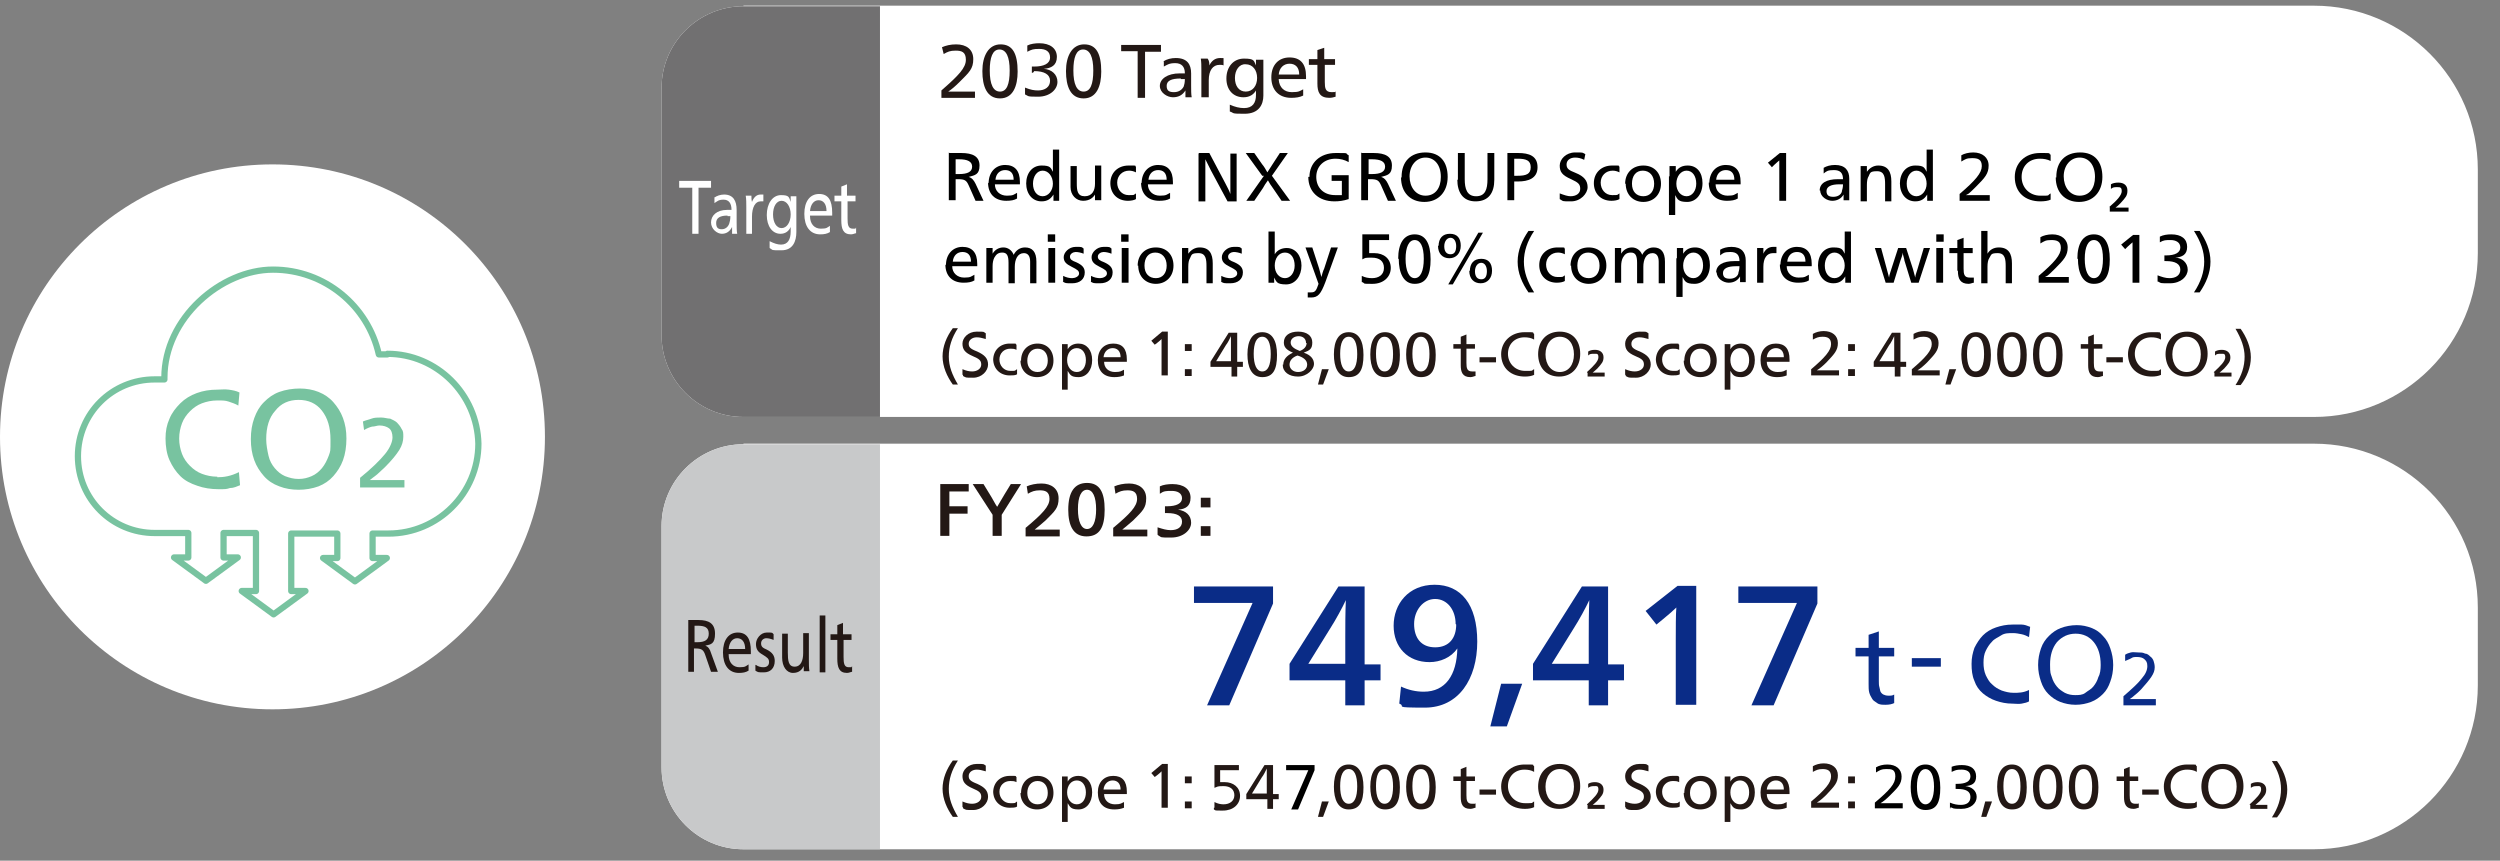 <?xml version="1.0" encoding="UTF-8"?>
<svg xmlns="http://www.w3.org/2000/svg" version="1.1" xmlns:xlink="http://www.w3.org/1999/xlink" viewBox="0 0 439.5 151.3">
  <rect x="0" y="0" width="439.5" height="151.3" fill="#808080" stroke="none"/>
  <defs>
    <style>
      .cls-1 {
        fill: #0a2c87;
      }

      .cls-2 {
        fill: #231815;
      }

      .cls-3 {
        fill: #fff;
      }

      .cls-4, .cls-5 {
        fill: none;
      }

      .cls-6 {
        clip-path: url(#clippath-1);
      }

      .cls-7 {
        isolation: isolate;
      }

      .cls-8 {
        fill: #78c3a0;
      }

      .cls-5 {
        stroke: #78c3a0;
        stroke-linecap: round;
        stroke-linejoin: round;
        stroke-width: 1.1px;
      }

      .cls-9 {
        clip-path: url(#clippath-2);
      }

      .cls-10 {
        fill: #c8c9ca;
      }

      .cls-11 {
        clip-path: url(#clippath);
      }

      .cls-12 {
        fill: #717071;
      }
    </style>
    <clipPath id="clippath">
      <path class="cls-4" d="M12.2,44.9c-.3.4-.7.7-1,1.1v61.6c.9,1.1,1.9,2.2,2.9,3.2h67.5c2.1-2.1,4.1-4.4,5.8-6.9v-54.2c-1.2-1.7-2.4-3.3-3.8-4.8H12.2Z"/>
    </clipPath>
    <clipPath id="clippath-1">
      <path class="cls-4" d="M12.2,44.9c-.3.4-.7.7-1,1.1v61.6c.9,1.1,1.9,2.2,2.9,3.2h67.5c2.1-2.1,4.1-4.4,5.8-6.9v-54.2c-1.2-1.7-2.4-3.3-3.8-4.8H12.2Z"/>
    </clipPath>
    <clipPath id="clippath-2">
      <path class="cls-4" d="M12.2,44.9c-.3.4-.7.7-1,1.1v61.6c.9,1.1,1.9,2.2,2.9,3.2h67.5c2.1-2.1,4.1-4.4,5.8-6.9v-54.2c-1.2-1.7-2.4-3.3-3.8-4.8H12.2Z"/>
    </clipPath>
  </defs>
  <!-- Generator: Adobe Illustrator 28.7.1, SVG Export Plug-In . SVG Version: 1.2.0 Build 142)  -->
  <g>
    <g id="_レイヤー_1" data-name="レイヤー_1">
      <g id="_レイヤー_2">
        <path class="cls-3" d="M47.9,124.7c26.4,0,47.9-21.4,47.9-47.9s-21.4-47.9-47.9-47.9S0,50.4,0,76.8s21.4,47.9,47.9,47.9h0Z"/>
        <g>
          <g class="cls-11">
            <path class="cls-8" d="M38.2,83.8c-1,0-1.9-.2-2.7-.5s-1.5-.8-2.1-1.4-1.1-1.3-1.4-2.1c-.3-.8-.5-1.7-.5-2.7s.2-1.9.5-2.7c.3-.8.8-1.5,1.4-2.1s1.3-1.1,2.1-1.4,1.7-.5,2.7-.5,1.4,0,2,.2,1.2.4,1.7.7l.2-2.3c-.6-.3-1.2-.4-1.9-.5s-1.3,0-2,0c-1.3,0-2.5.2-3.6.6s-2.1,1-2.9,1.8-1.5,1.7-1.9,2.7c-.5,1.1-.7,2.2-.7,3.5s.2,2.7.7,3.8c.5,1.1,1.1,2,1.9,2.8.8.8,1.8,1.3,3,1.7,1.1.4,2.4.6,3.7.6s1.4,0,2-.2c.7,0,1.3-.3,1.8-.5l-.2-2.3c-1.4.7-2.6.9-3.8.9h0ZM60.3,73.5c-.4-1.1-1-2-1.7-2.8s-1.6-1.4-2.6-1.8-2.1-.6-3.3-.6-2.5.2-3.6.6-1.9,1-2.7,1.8-1.3,1.7-1.7,2.8-.6,2.3-.6,3.7.2,2.6.6,3.7c.4,1.1,1,2,1.7,2.8s1.6,1.4,2.7,1.8c1,.4,2.2.6,3.4.6s2.4-.2,3.5-.6c1-.4,1.9-1,2.6-1.8.7-.8,1.3-1.7,1.7-2.8.4-1.1.6-2.4.6-3.8s-.2-2.5-.6-3.6h0ZM57.8,80.1c-.3.8-.7,1.6-1.2,2.2s-1.1,1.1-1.8,1.4-1.4.5-2.3.5-1.6-.2-2.4-.5c-.7-.3-1.3-.8-1.8-1.4s-.9-1.3-1.1-2.2c-.2-.9-.4-1.9-.4-2.9,0-2.1.5-3.8,1.6-5,1-1.3,2.4-1.9,4.1-1.9s3.1.6,4.1,1.9,1.5,2.9,1.5,5.1,0,1.9-.3,2.8h0Z"/>
          </g>
          <g class="cls-6">
            <path class="cls-8" d="M71.1,85.8v-1.4h-6.1c.4-.3.8-.6,1.3-1,.4-.4.9-.8,1.4-1.3,1.2-1.2,2-2.2,2.5-3s.7-1.6.7-2.3,0-1-.3-1.4c-.2-.4-.5-.8-.8-1.1-.3-.3-.8-.5-1.2-.7-.5,0-1-.2-1.6-.2s-1.2,0-1.7.2-1.1.3-1.5.5l.2,1.5c.5-.3,1-.5,1.4-.6.5,0,.9-.2,1.3-.2.7,0,1.3.2,1.7.5s.6.9.6,1.6-.4,1.8-1.3,2.9-2.3,2.5-4.4,4.2v1.7h7.8Z"/>
          </g>
        </g>
        <g class="cls-9">
          <path class="cls-5" d="M68.1,62.3h-1.5c-1.9-8.5-9.5-14.9-18.6-14.9s-19.1,8.5-19.1,19v.3h-1.7c-7.5,0-13.5,6-13.5,13.5s6,13.5,13.5,13.5h5.9v4.3h-2.5l5.6,4.1,5.6-4.1h-2.5v-4.3h5.7v10.2h-2.5l5.6,4.1,5.6-4.1h-2.5v-10.1h8.1v4.3h-2.5l5.6,4.1,5.6-4.1h-2.5v-4.3h2.8c8.7,0,15.8-7.1,15.8-15.8-.2-8.7-7.3-15.8-16-15.8h0Z"/>
        </g>
        <g>
          <path class="cls-3" d="M130.7,1.1c-7.9,0-14.4,6.4-14.4,14.4v43.4c0,7.9,6.4,14.4,14.4,14.4h276.1c15.9,0,28.8-12.9,28.8-28.8v-14.7c0-15.9-12.9-28.8-28.8-28.8H130.7Z"/>
          <path class="cls-3" d="M130.7,78.1c-7.9,0-14.4,6.4-14.4,14.4v42.4c0,7.9,6.4,14.4,14.4,14.4h276.1c15.9,0,28.8-12.9,28.8-28.8v-13.7c0-15.9-12.9-28.8-28.8-28.8H130.7Z"/>
          <path class="cls-12" d="M130.7,1.1c-7.9,0-14.4,6.4-14.4,14.4v43.4c0,7.9,6.4,14.4,14.4,14.4h24V1.1h-24Z"/>
          <path class="cls-10" d="M130.7,78.1c-7.9,0-14.4,6.4-14.4,14.4v42.4c0,7.9,6.4,14.4,14.4,14.4h24v-71.2s-24,0-24,0Z"/>
          <path class="cls-3" d="M121.7,41.1v-8.1h-2.3v-1.2h5.6v1.2h-2.2v8.1h-1.1Z"/>
          <g>
            <path class="cls-3" d="M125.5,34.8c.5-.4,1.2-.6,1.8-.6,1.6,0,2.2,1.1,2.2,2.7v2.2c0,.7,0,1.5.1,2h-.9v-1.2h0c-.4.8-1,1.2-1.8,1.2s-1.9-.8-1.9-2,1-2.2,2.8-2.2h.8c0-1.2-.5-1.8-1.4-1.8s-1.1.3-1.6.6v-.9h-.1ZM127.9,37.9c-1.3,0-2,.4-2,1.3s.4,1.1,1,1.1,1.1-.4,1.3-1c.1-.3.2-.7.2-1.3h-.5,0Z"/>
            <path class="cls-3" d="M132.2,35.5c.3-.8.8-1.3,1.5-1.3s.4,0,.5,0v1.2h-.5c-.9,0-1.5,1-1.5,2.7v3h-1v-4.7c0-.7,0-1.4-.1-2h1c0,.3,0,.8.1,1.1h0Z"/>
            <path class="cls-3" d="M140,34.4v6.4c0,1.6-.6,3.2-2.6,3.2s-1.4,0-2.1-.4v-1.2c.8.4,1.4.6,2,.6,1.2,0,1.7-.9,1.7-2.3v-.8h0c-.3.7-.9,1.2-1.8,1.2-1.4,0-2.4-1.3-2.4-3.3s1-3.5,2.5-3.5,1.4.4,1.7,1.2h0v-1h1q0,0,0-.1ZM135.9,37.7c0,1.4.6,2.4,1.5,2.4s1.6-1,1.6-2.4-.7-2.4-1.6-2.4-1.5,1-1.5,2.4Z"/>
            <path class="cls-3" d="M142.4,38c0,1.4.8,2.2,1.9,2.2s1.1-.2,1.6-.5v1.1c-.5.3-1,.4-1.7.4-1.8,0-2.8-1.4-2.8-3.6s1-3.5,2.6-3.5,2.3,1.1,2.3,3.3v.5h-3.9ZM145.3,37.1c0-1.3-.6-1.9-1.4-1.9s-1.4.7-1.5,1.9h2.9Z"/>
            <path class="cls-3" d="M149,34.4h1.4v1h-1.4v3c0,1.1.1,1.8.9,1.8s.4,0,.6-.2v1c-.2,0-.5.2-.9.2-1.4,0-1.7-1-1.7-2.5v-3.3h-1.2v-1h1.2v-1.6l1-.4v2h0Z"/>
          </g>
          <g>
            <path class="cls-2" d="M121,109h1.8c1.8,0,2.9.6,2.9,2.4s-.7,1.9-1.7,2.1h0c.5.2.8.6,1,1.3l1.2,3.3h-1.2l-1-2.9c-.3-.9-.6-1.2-1.7-1.2h-.3v4.1h-1s0-9.1,0-9.1ZM122.1,112.9h.5c1.3,0,2-.4,2-1.5s-.7-1.4-2-1.4h-.5v2.9Z"/>
            <path class="cls-2" d="M128.1,115.1c0,1.4.8,2.2,1.9,2.2s1.1-.2,1.6-.5v1.1c-.5.3-1,.4-1.7.4-1.8,0-2.8-1.4-2.8-3.6s1-3.5,2.6-3.5,2.3,1.1,2.3,3.3v.5h-3.9ZM131,114.1c0-1.3-.6-1.9-1.4-1.9s-1.4.7-1.5,1.9h2.9Z"/>
            <path class="cls-2" d="M132.9,116.9c.4.3.9.4,1.3.4.6,0,1-.3,1-.9s-.3-.8-1.1-1.3c-.9-.5-1.2-1-1.2-1.9s.8-2,1.9-2,.9,0,1.2.3v1c-.5-.2-.9-.3-1.3-.3s-.9.3-.9.9.3.8,1,1.1c1,.5,1.4,1.1,1.4,2,0,1.3-.8,2-1.9,2s-1,0-1.5-.3v-1s.1,0,.1,0Z"/>
            <path class="cls-2" d="M141.3,117.1c-.3.6-.8,1.2-1.9,1.2s-1.9-1.1-1.9-2.7v-4.2h1v3.3c0,1.4.1,2.5,1.2,2.5s1.5-1.1,1.5-2.4v-3.5h1v4.7c0,.7,0,1.5.1,2h-1v-.9h0Z"/>
            <path class="cls-2" d="M145.1,118.2h-1v-10h1v10Z"/>
            <path class="cls-2" d="M148.3,111.5h1.4v1h-1.4v3c0,1.1.1,1.8.9,1.8s.4,0,.6-.2v1c-.2,0-.5.2-.9.2-1.4,0-1.7-1-1.7-2.5v-3.3h-1.2v-1h1.2v-1.6l1-.4v2h.1,0Z"/>
          </g>
        </g>
        <g>
          <path class="cls-1" d="M333,122.1v1.5c-.4.2-.9.3-1.5.3s-1.1,0-1.5-.3-.7-.4-.9-.8c-.2-.3-.4-.7-.5-1.1s-.1-.9-.1-1.5v-4.8h-2.3v-1.5h2.3v-2.3l1.8-.6v2.9h2.7v1.5h-2.7v4.3c0,.4,0,.8.1,1.1s.1.6.2.8.3.4.5.5.5.2.9.2.7,0,1-.2Z"/>
          <path class="cls-1" d="M336.1,117.2v-1.5h5.1v1.5h-5.1Z"/>
          <path class="cls-1" d="M356.7,121.5v1.8c-.3.2-.8.3-1.3.4s-1.1,0-1.6,0c-1.1,0-2-.2-2.9-.5s-1.7-.8-2.3-1.3c-.7-.6-1.2-1.3-1.5-2.2-.4-.9-.5-1.9-.5-3s.2-1.9.5-2.8c.4-.8.9-1.6,1.5-2.2s1.4-1.1,2.3-1.4,1.8-.5,2.9-.5h1.6c.5,0,1,.2,1.5.4l-.2,1.8c-.4-.2-.8-.4-1.3-.5s-1-.2-1.5-.2c-.8,0-1.5,0-2.1.4s-1.2.6-1.6,1.1c-.5.5-.8,1-1.1,1.6s-.4,1.3-.4,2.1.1,1.5.4,2.2c.3.6.6,1.2,1.1,1.6.5.5,1,.8,1.7,1.1.6.2,1.3.4,2.1.4s1.7,0,2.7-.5h0v.2h0Z"/>
          <path class="cls-1" d="M371.5,116.9c0,1.1-.2,2.1-.5,2.9-.3.9-.7,1.6-1.3,2.2-.6.6-1.3,1.1-2.1,1.4-.8.3-1.7.5-2.7.5s-1.9-.2-2.7-.5c-.8-.3-1.5-.8-2.1-1.4s-1-1.3-1.3-2.2-.5-1.8-.5-2.9.2-2,.5-2.9.8-1.6,1.4-2.2,1.3-1.1,2.1-1.4c.8-.3,1.8-.5,2.8-.5s1.8.2,2.6.5c.8.3,1.5.8,2,1.4.6.6,1,1.3,1.3,2.2.3.9.5,1.8.5,2.9h0ZM369.3,116.9c0-1.7-.4-3-1.2-4-.8-1-1.9-1.5-3.2-1.5s-2.4.5-3.3,1.5c-.8,1-1.2,2.3-1.2,3.9s.1,1.6.3,2.2c.2.7.5,1.2.9,1.7s.9.8,1.4,1.1c.6.3,1.2.4,1.8.4s1.3,0,1.8-.4,1-.6,1.4-1.1.7-1,.9-1.7c.3-.5.4-1.3.4-2.1h0Z"/>
          <path class="cls-1" d="M373.3,123.7v-1.3c1.5-1.3,2.6-2.3,3.2-3.1.7-.8,1-1.5,1-2.2s-.2-.9-.5-1.2c-.3-.3-.8-.4-1.3-.4s-.7,0-1,.2-.7.3-1.1.5v-1.1c.3-.2.6-.3,1-.4s.8,0,1.3,0,.8,0,1.2.2c.4,0,.7.3.9.5.3.2.5.5.6.8s.2.7.2,1.1c0,.6-.2,1.1-.6,1.7s-1,1.3-1.8,2.2c-.4.4-.7.7-1.1,1-.3.3-.6.5-.9.7h4.6v1.1h-5.7v-.2h0Z"/>
        </g>
        <g class="cls-7">
          <path class="cls-2" d="M165.4,85.1h4.9v1.3h-3.4v2.6h3.2v1.3h-3.2v3.9h-1.6v-9.1s.1,0,.1,0Z"/>
          <path class="cls-2" d="M174.5,90.5l-3.5-5.4h1.9l1.1,1.8c.4.6,1,1.8,1.3,2.2h0c.3-.5,1-1.7,1.3-2.2l1.1-1.8h1.8l-3.4,5.4v3.7h-1.6v-3.7h0Z"/>
          <path class="cls-2" d="M180.3,92.8c3-2.5,4.2-3.8,4.2-5.1s-.8-1.5-1.7-1.5-1.4.2-2.1.6l-.2-1.3c.7-.3,1.6-.5,2.6-.5,1.7,0,3,.9,3,2.6s-.6,2.2-2.3,3.9c-.8.7-1.4,1.2-1.9,1.6h4.4v1.2h-6v-1.4h0Z"/>
          <path class="cls-2" d="M195.7,92.8c3-2.5,4.2-3.8,4.2-5.1s-.8-1.5-1.7-1.5-1.4.2-2.1.6l-.2-1.3c.7-.3,1.6-.5,2.6-.5,1.7,0,3,.9,3,2.6s-.6,2.2-2.3,3.9c-.8.7-1.4,1.2-1.9,1.6h4.4v1.2h-6v-1.4h0Z"/>
          <path class="cls-2" d="M187.8,89.6c0-3.1,1.1-4.7,3.3-4.7s3.1,1.6,3.1,4.7-.9,4.7-3.2,4.7-3.2-1.9-3.2-4.7h0ZM192.7,89.6c0-2.3-.6-3.5-1.6-3.5s-1.6,1.2-1.6,3.4.6,3.5,1.6,3.5,1.6-1.2,1.6-3.5h0Z"/>
          <path class="cls-2" d="M203.5,94v-1.3c.9.3,1.6.5,2.3.5,1.2,0,2-.5,2-1.5s-.9-1.5-2.6-1.5-.3,0-.4,0v-1.2h.4c1.6,0,2.6-.5,2.6-1.4s-.8-1.3-1.8-1.3-1.4,0-2.1.5v-1.3c.6-.3,1.5-.4,2.2-.4,2,0,3.2.9,3.2,2.4s-.9,2-2.2,2.1h0c1.4.2,2.3,1,2.3,2.3s-1.4,2.6-3.5,2.6-1.6,0-2.3-.4h0Z"/>
          <path class="cls-2" d="M211.1,87.5h1.7v1.7h-1.7v-1.7ZM211.1,92.5h1.7v1.7h-1.7v-1.7Z"/>
        </g>
        <g class="cls-7">
          <path class="cls-2" d="M165.7,62.7c0-1.8.7-3.5,1.8-5h.9c-1.1,1.7-1.6,3.3-1.6,5s.6,3.2,1.6,4.9h-.9c-1-1.4-1.8-3.1-1.8-5h0Z"/>
          <path class="cls-2" d="M169.2,65.9v-1c.7.3,1.2.4,1.7.4.9,0,1.6-.5,1.6-1.2s-.3-1-1.5-1.5c-1.4-.6-1.8-1.2-1.8-2.2s1-2.1,2.5-2.1,1.1,0,1.6.3v1c-.7-.2-1.1-.3-1.6-.3-.8,0-1.4.5-1.4,1.1s.2.9,1.5,1.4c1.3.6,1.9,1.2,1.9,2.3s-1.1,2.3-2.6,2.3-1.2,0-1.8-.3v-.2h0Z"/>
          <path class="cls-2" d="M174.6,63.3c0-1.7,1.2-2.9,2.9-2.9s.8,0,1.2.2v.9c-.4-.2-.7-.2-1.1-.2-1.1,0-1.9.8-1.9,1.9s.8,2,1.9,2,.7,0,1.2-.3v.9c-.3.2-.8.2-1.3.2-1.7,0-2.9-1.2-2.9-2.9v.2h0Z"/>
          <path class="cls-2" d="M179.5,63.4c0-1.8,1.2-3,2.9-3s2.8,1.2,2.8,3-1.2,2.9-2.9,2.9-2.9-1.2-2.9-2.9h0ZM184.2,63.4c0-1.3-.7-2.1-1.8-2.1s-1.8.9-1.8,2.1.7,2,1.8,2,1.8-.8,1.8-2Z"/>
          <path class="cls-2" d="M186.7,62.2v-1.7h1v.9h0c.4-.7,1.1-1,1.9-1,1.4,0,2.4,1.1,2.4,2.9s-1,3-2.4,3-1.5-.5-1.9-1.1h0v3.3h-1v-6.3ZM190.9,63.3c0-1.2-.6-2.1-1.6-2.1s-1.7.9-1.7,2.1.7,2.1,1.7,2.1,1.6-.9,1.6-2.1Z"/>
          <path class="cls-2" d="M193,63.3c0-1.8,1.1-2.9,2.7-2.9s2.4.9,2.4,2.8,0,.3,0,.4h-4c0,1.1.8,1.8,1.9,1.8s1.1-.2,1.6-.4v1c-.5.2-1,.3-1.7.3-1.9,0-2.9-1.1-2.9-3ZM197,62.8c0-1.1-.6-1.6-1.4-1.6s-1.5.6-1.6,1.6h3Z"/>
          <path class="cls-2" d="M204.2,61.7v-2.1h0c-.2.2-.4.4-.8.7l-.4.3-.6-.7,1.9-1.6h1v7.7h-1.1v-4.4h0Z"/>
          <path class="cls-2" d="M208.3,60.5h1.2v1.2h-1.2v-1.2ZM208.3,64.9h1.2v1.2h-1.2v-1.2Z"/>
          <path class="cls-2" d="M216.4,64.5h-3.6v-.9l3.2-5.1h1.5v5.1h1v.9h-1v1.7h-1v-1.7h0ZM216.4,63.6v-4.5h0c-.2.4-.5,1.1-.9,1.6l-1.7,2.8h2.6,0Z"/>
          <path class="cls-2" d="M219.3,62.3c0-2.5.9-3.9,2.6-3.9s2.6,1.4,2.6,4-.7,3.9-2.6,3.9-2.6-1.8-2.6-4ZM223.4,62.3c0-2-.5-3.1-1.5-3.1s-1.5,1.1-1.5,3,.5,3.1,1.5,3.1,1.5-1.1,1.5-3.1h0Z"/>
          <path class="cls-2" d="M225.6,64.1c0-.9.6-1.6,1.7-2.1-1.2-.5-1.6-1-1.6-1.8,0-1.2,1-1.9,2.5-1.9s2.5.7,2.5,1.9-.5,1.4-1.5,1.8c1.2.4,1.8,1.1,1.8,2s-1.2,2.2-2.8,2.2-2.7-.8-2.7-2.1h.1ZM229.8,64.1c0-.8-.7-1.3-1.7-1.6-.9.3-1.4.9-1.4,1.6s.6,1.3,1.5,1.3,1.6-.5,1.6-1.3h0ZM229.6,60.3c0-.8-.6-1.2-1.3-1.2s-1.4.4-1.4,1.1.6,1.1,1.6,1.5c.8-.3,1.2-.8,1.2-1.4,0,0-.1,0-.1,0Z"/>
          <path class="cls-2" d="M232.4,64.9h1.2l-1,2.7h-.9l.7-2.7Z"/>
          <path class="cls-2" d="M234.5,62.3c0-2.5.9-3.9,2.6-3.9s2.6,1.4,2.6,4-.7,3.9-2.6,3.9-2.6-1.8-2.6-4ZM238.6,62.3c0-2-.5-3.1-1.5-3.1s-1.5,1.1-1.5,3,.5,3.1,1.5,3.1,1.5-1.1,1.5-3.1h0Z"/>
          <path class="cls-2" d="M240.9,62.3c0-2.5.9-3.9,2.6-3.9s2.6,1.4,2.6,4-.7,3.9-2.6,3.9-2.6-1.8-2.6-4ZM244.9,62.3c0-2-.5-3.1-1.5-3.1s-1.5,1.1-1.5,3,.5,3.1,1.5,3.1,1.5-1.1,1.5-3.1h0Z"/>
          <path class="cls-2" d="M247.2,62.3c0-2.5.9-3.9,2.6-3.9s2.6,1.4,2.6,4-.7,3.9-2.6,3.9-2.6-1.8-2.6-4ZM251.3,62.3c0-2-.5-3.1-1.5-3.1s-1.5,1.1-1.5,3,.5,3.1,1.5,3.1,1.5-1.1,1.5-3.1h0Z"/>
          <path class="cls-2" d="M256.8,64.1v-2.8h-1.3v-.8h1.3v-1.3l1-.4v1.7h1.5v.8h-1.5v2.5c0,.9.1,1.5,1,1.5s.4,0,.6,0v.8c-.2,0-.5.2-.9.2-1.4,0-1.7-.9-1.7-2.1h0Z"/>
          <path class="cls-2" d="M260.1,62.8h2.9v.9h-2.9v-.9Z"/>
          <path class="cls-2" d="M263.9,62.3c0-2.3,1.8-3.9,4.1-3.9s1.2,0,1.7.3v1c-.5-.3-1.1-.4-1.7-.4-1.7,0-2.9,1.2-2.9,2.9s1.3,3,3,3,1,0,1.6-.3v1c-.4.2-1,.3-1.6.3-2.4,0-4.2-1.4-4.2-4h0Z"/>
          <path class="cls-2" d="M270.4,62.3c0-2.4,1.5-4,3.8-4s3.6,1.6,3.6,3.9-1.4,4-3.7,4-3.7-1.6-3.7-4h0ZM276.7,62.3c0-1.9-1-3.1-2.5-3.1s-2.5,1.3-2.5,3.1,1,3.1,2.5,3.1,2.5-1.2,2.5-3.1Z"/>
          <path class="cls-2" d="M279,65.4c1.2-1.1,2-1.9,2-2.6s-.3-.6-.8-.6-.7,0-1,.3v-.7c.3-.2.7-.3,1.2-.3.9,0,1.5.5,1.5,1.3s-.3,1.1-1.1,2c-.4.4-.6.5-.8.7h2.1v.7h-3v-.7h-.1Z"/>
          <path class="cls-2" d="M285.7,65.9v-1c.7.3,1.2.4,1.7.4.9,0,1.6-.5,1.6-1.2s-.3-1-1.5-1.5c-1.4-.6-1.8-1.2-1.8-2.2s1-2.1,2.5-2.1,1.1,0,1.6.3v1c-.7-.2-1.1-.3-1.6-.3-.8,0-1.4.5-1.4,1.1s.2.9,1.5,1.4c1.3.6,1.9,1.2,1.9,2.3s-1.1,2.3-2.6,2.3-1.2,0-1.8-.3v-.2h-.1Z"/>
          <path class="cls-2" d="M291.1,63.3c0-1.7,1.2-2.9,2.9-2.9s.8,0,1.2.2v.9c-.4-.2-.7-.2-1.1-.2-1.1,0-1.9.8-1.9,1.9s.8,2,1.9,2,.7,0,1.2-.3v.9c-.3.2-.8.2-1.3.2-1.7,0-2.9-1.2-2.9-2.9v.2h0Z"/>
          <path class="cls-2" d="M296.1,63.4c0-1.8,1.2-3,2.9-3s2.8,1.2,2.8,3-1.2,2.9-2.9,2.9-2.9-1.2-2.9-2.9h.1ZM300.7,63.4c0-1.3-.7-2.1-1.8-2.1s-1.8.9-1.8,2.1.7,2,1.8,2,1.8-.8,1.8-2Z"/>
          <path class="cls-2" d="M303.2,62.2v-1.7h1v.9h0c.4-.7,1.1-1,1.9-1,1.4,0,2.4,1.1,2.4,2.9s-1,3-2.4,3-1.5-.5-1.9-1.1h0v3.3h-1v-6.3ZM307.5,63.3c0-1.2-.6-2.1-1.6-2.1s-1.7.9-1.7,2.1.7,2.1,1.7,2.1,1.6-.9,1.6-2.1Z"/>
          <path class="cls-2" d="M309.5,63.3c0-1.8,1.1-2.9,2.7-2.9s2.4.9,2.4,2.8,0,.3,0,.4h-4c0,1.1.8,1.8,1.9,1.8s1.1-.2,1.6-.4v1c-.5.2-1,.3-1.7.3-1.9,0-2.9-1.1-2.9-3ZM313.6,62.8c0-1.1-.6-1.6-1.4-1.6s-1.5.6-1.6,1.6h3Z"/>
          <path class="cls-2" d="M318.3,65c2.6-2.2,3.6-3.4,3.6-4.5s-.7-1.3-1.5-1.3-1.1.2-1.7.5v-1c.5-.3,1.2-.5,1.9-.5,1.5,0,2.5.8,2.5,2.1s-.6,1.9-2,3.4c-.6.6-1.2,1.1-1.7,1.4h3.9v.9h-4.9v-1.1h0Z"/>
          <path class="cls-2" d="M324.9,60.5h1.2v1.2h-1.2v-1.2ZM324.9,64.9h1.2v1.2h-1.2v-1.2Z"/>
          <path class="cls-2" d="M333,64.5h-3.6v-.9l3.2-5.1h1.5v5.1h1v.9h-1v1.7h-1v-1.7h-.1ZM333,63.6v-4.5h0c-.2.4-.5,1.1-.9,1.6l-1.7,2.8h2.6Z"/>
          <path class="cls-2" d="M336,65c2.6-2.2,3.6-3.4,3.6-4.5s-.7-1.3-1.5-1.3-1.1.2-1.7.5v-1c.5-.3,1.2-.5,1.9-.5,1.5,0,2.5.8,2.5,2.1s-.6,1.9-2,3.4c-.6.6-1.2,1.1-1.7,1.4h3.9v.9h-4.9v-1.1h0Z"/>
          <path class="cls-2" d="M342.7,64.9h1.2l-1,2.7h-.9l.7-2.7h0Z"/>
          <path class="cls-2" d="M344.8,62.3c0-2.5.9-3.9,2.6-3.9s2.6,1.4,2.6,4-.7,3.9-2.6,3.9-2.6-1.8-2.6-4ZM348.8,62.3c0-2-.5-3.1-1.5-3.1s-1.5,1.1-1.5,3,.5,3.1,1.5,3.1,1.5-1.1,1.5-3.1h0Z"/>
          <path class="cls-2" d="M351.1,62.3c0-2.5.9-3.9,2.6-3.9s2.6,1.4,2.6,4-.7,3.9-2.6,3.9-2.6-1.8-2.6-4ZM355.2,62.3c0-2-.5-3.1-1.5-3.1s-1.5,1.1-1.5,3,.5,3.1,1.5,3.1,1.5-1.1,1.5-3.1h0Z"/>
          <path class="cls-2" d="M357.4,62.3c0-2.5.9-3.9,2.6-3.9s2.6,1.4,2.6,4-.7,3.9-2.6,3.9-2.6-1.8-2.6-4ZM361.5,62.3c0-2-.5-3.1-1.5-3.1s-1.5,1.1-1.5,3,.5,3.1,1.5,3.1,1.5-1.1,1.5-3.1h0Z"/>
          <path class="cls-2" d="M367.1,64.1v-2.8h-1.3v-.8h1.3v-1.3l1-.4v1.7h1.5v.8h-1.5v2.5c0,.9.1,1.5,1,1.5s.4,0,.6,0v.8c-.2,0-.5.2-.9.2-1.4,0-1.7-.9-1.7-2.1h0Z"/>
          <path class="cls-2" d="M370.3,62.8h2.9v.9h-2.9v-.9Z"/>
          <path class="cls-2" d="M374.1,62.3c0-2.3,1.8-3.9,4.1-3.9s1.2,0,1.7.3v1c-.5-.3-1.1-.4-1.7-.4-1.7,0-2.9,1.2-2.9,2.9s1.3,3,3,3,1,0,1.6-.3v1c-.4.2-1,.3-1.6.3-2.4,0-4.2-1.4-4.2-4h0Z"/>
          <path class="cls-2" d="M380.7,62.3c0-2.4,1.5-4,3.8-4s3.6,1.6,3.6,3.9-1.4,4-3.7,4-3.7-1.6-3.7-4h0ZM386.9,62.3c0-1.9-1-3.1-2.5-3.1s-2.5,1.3-2.5,3.1,1,3.1,2.5,3.1,2.5-1.2,2.5-3.1Z"/>
          <path class="cls-2" d="M389.2,65.4c1.2-1.1,2-1.9,2-2.6s-.3-.6-.8-.6-.7,0-1,.3v-.7c.3-.2.7-.3,1.2-.3.9,0,1.5.5,1.5,1.3s-.3,1.1-1.1,2c-.4.4-.6.5-.8.7h2.1v.7h-3v-.7h-.1Z"/>
          <path class="cls-2" d="M394.6,62.7c0-1.6-.6-3.2-1.6-4.9h.9c1,1.4,1.8,3.2,1.8,5s-.7,3.5-1.8,4.9h-.9c1.1-1.7,1.6-3.3,1.6-5Z"/>
        </g>
        <g class="cls-7">
          <path class="cls-2" d="M165.7,138.7c0-1.8.7-3.5,1.8-5h.9c-1.1,1.7-1.6,3.3-1.6,5s.6,3.2,1.6,4.9h-.9c-1-1.4-1.8-3.1-1.8-5h0Z"/>
          <path class="cls-2" d="M169.2,141.9v-1c.7.3,1.2.4,1.7.4.9,0,1.6-.5,1.6-1.2s-.3-1-1.5-1.5c-1.4-.6-1.8-1.2-1.8-2.2s1-2.1,2.5-2.1,1.1,0,1.6.3v1c-.7-.2-1.1-.3-1.6-.3-.8,0-1.4.5-1.4,1.1s.2.9,1.5,1.4c1.3.6,1.9,1.2,1.9,2.3s-1.1,2.3-2.6,2.3-1.2,0-1.8-.3v-.2h0Z"/>
          <path class="cls-2" d="M174.6,139.3c0-1.7,1.2-2.9,2.9-2.9s.8,0,1.2.2v.9c-.4-.2-.7-.2-1.1-.2-1.1,0-1.9.8-1.9,1.9s.8,2,1.9,2,.7,0,1.2-.3v.9c-.3.2-.8.2-1.3.2-1.7,0-2.9-1.2-2.9-2.9v.2h0Z"/>
          <path class="cls-2" d="M179.5,139.4c0-1.8,1.2-3,2.9-3s2.8,1.2,2.8,3-1.2,2.9-2.9,2.9-2.9-1.2-2.9-2.9h0ZM184.2,139.4c0-1.3-.7-2.1-1.8-2.1s-1.8.9-1.8,2.1.7,2,1.8,2,1.8-.8,1.8-2Z"/>
          <path class="cls-2" d="M186.7,138.2v-1.7h1v.9h0c.4-.7,1.1-1,1.9-1,1.4,0,2.4,1.1,2.4,2.9s-1,3-2.4,3-1.5-.5-1.9-1.1h0v3.3h-1v-6.3h0ZM190.9,139.3c0-1.2-.6-2.1-1.6-2.1s-1.7.9-1.7,2.1.7,2.1,1.7,2.1,1.6-.9,1.6-2.1Z"/>
          <path class="cls-2" d="M193,139.3c0-1.8,1.1-2.9,2.7-2.9s2.4.9,2.4,2.8,0,.3,0,.4h-4c0,1.1.8,1.8,1.9,1.8s1.1-.2,1.6-.4v1c-.5.2-1,.3-1.7.3-1.9,0-2.9-1.1-2.9-3h0ZM197,138.8c0-1.1-.6-1.6-1.4-1.6s-1.5.6-1.6,1.6h3Z"/>
          <path class="cls-2" d="M204.2,137.7v-2.1h0c-.2.2-.4.4-.8.7l-.4.3-.6-.7,1.9-1.6h1v7.7h-1.1v-4.4h0Z"/>
          <path class="cls-2" d="M208.3,136.5h1.2v1.2h-1.2v-1.2ZM208.3,140.9h1.2v1.2h-1.2v-1.2Z"/>
          <path class="cls-2" d="M213.5,142v-1c.6.3,1.1.4,1.6.4,1.1,0,1.9-.6,1.9-1.6s-.7-1.6-1.9-1.6-1,.1-1.6.3v-4h4.3v.9h-3.3v2.1h.8c1.5,0,2.7.9,2.7,2.4s-1.2,2.6-3,2.6-1.1,0-1.6-.2v-.3h.1Z"/>
          <path class="cls-2" d="M222.7,140.5h-3.6v-.9l3.2-5.1h1.5v5.1h1v.9h-1v1.7h-1v-1.7h0ZM222.7,139.6v-4.5h0c-.2.4-.5,1.1-.9,1.6l-1.7,2.8h2.6,0Z"/>
          <path class="cls-2" d="M232.4,140.9h1.2l-1,2.7h-.9l.7-2.7Z"/>
          <path class="cls-2" d="M234.5,138.3c0-2.5.9-3.9,2.6-3.9s2.6,1.4,2.6,4-.7,3.9-2.6,3.9-2.6-1.8-2.6-4ZM238.6,138.3c0-2-.5-3.1-1.5-3.1s-1.5,1.1-1.5,3,.5,3.1,1.5,3.1,1.5-1.1,1.5-3.1h0Z"/>
          <path class="cls-2" d="M240.9,138.3c0-2.5.9-3.9,2.6-3.9s2.6,1.4,2.6,4-.7,3.9-2.6,3.9-2.6-1.8-2.6-4ZM244.9,138.3c0-2-.5-3.1-1.5-3.1s-1.5,1.1-1.5,3,.5,3.1,1.5,3.1,1.5-1.1,1.5-3.1h0Z"/>
          <path class="cls-2" d="M247.2,138.3c0-2.5.9-3.9,2.6-3.9s2.6,1.4,2.6,4-.7,3.9-2.6,3.9-2.6-1.8-2.6-4ZM251.3,138.3c0-2-.5-3.1-1.5-3.1s-1.5,1.1-1.5,3,.5,3.1,1.5,3.1,1.5-1.1,1.5-3.1h0Z"/>
          <path class="cls-2" d="M256.8,140.1v-2.8h-1.3v-.8h1.3v-1.3l1-.4v1.7h1.5v.8h-1.5v2.5c0,.9.1,1.5,1,1.5s.4,0,.6-.1v.8c-.2,0-.5.2-.9.2-1.4,0-1.7-.9-1.7-2.1h0Z"/>
          <path class="cls-2" d="M260.1,138.8h2.9v.9h-2.9v-.9Z"/>
          <path class="cls-2" d="M263.9,138.3c0-2.3,1.8-3.9,4.1-3.9s1.2,0,1.7.3v1c-.5-.3-1.1-.4-1.7-.4-1.7,0-2.9,1.2-2.9,2.9s1.3,3,3,3,1,0,1.6-.3v1c-.4.2-1,.3-1.6.3-2.4,0-4.2-1.4-4.2-4h0Z"/>
          <path class="cls-2" d="M270.4,138.3c0-2.4,1.5-4,3.8-4s3.6,1.6,3.6,3.9-1.4,4-3.7,4-3.7-1.6-3.7-4h0ZM276.7,138.3c0-1.9-1-3.1-2.5-3.1s-2.5,1.3-2.5,3.1,1,3.1,2.5,3.1,2.5-1.2,2.5-3.1Z"/>
          <path class="cls-2" d="M279,141.4c1.2-1.1,2-1.9,2-2.6s-.3-.6-.8-.6-.7.1-1,.3v-.7c.3-.2.7-.3,1.2-.3.9,0,1.5.5,1.5,1.3s-.3,1.1-1.1,2c-.4.4-.6.5-.8.7h2.1v.7h-3v-.7h-.1Z"/>
          <path class="cls-2" d="M285.7,141.9v-1c.7.3,1.2.4,1.7.4.9,0,1.6-.5,1.6-1.2s-.3-1-1.5-1.5c-1.4-.6-1.8-1.2-1.8-2.2s1-2.1,2.5-2.1,1.1,0,1.6.3v1c-.7-.2-1.1-.3-1.6-.3-.8,0-1.4.5-1.4,1.1s.2.9,1.5,1.4c1.3.6,1.9,1.2,1.9,2.3s-1.1,2.3-2.6,2.3-1.2,0-1.8-.3v-.2h-.1Z"/>
          <path class="cls-2" d="M291.1,139.3c0-1.7,1.2-2.9,2.9-2.9s.8,0,1.2.2v.9c-.4-.2-.7-.2-1.1-.2-1.1,0-1.9.8-1.9,1.9s.8,2,1.9,2,.7,0,1.2-.3v.9c-.3.2-.8.2-1.3.2-1.7,0-2.9-1.2-2.9-2.9v.2h0Z"/>
          <path class="cls-2" d="M296.1,139.4c0-1.8,1.2-3,2.9-3s2.8,1.2,2.8,3-1.2,2.9-2.9,2.9-2.9-1.2-2.9-2.9h.1ZM300.7,139.4c0-1.3-.7-2.1-1.8-2.1s-1.8.9-1.8,2.1.7,2,1.8,2,1.8-.8,1.8-2Z"/>
          <path class="cls-2" d="M303.2,138.2v-1.7h1v.9h0c.4-.7,1.1-1,1.9-1,1.4,0,2.4,1.1,2.4,2.9s-1,3-2.4,3-1.5-.5-1.9-1.1h0v3.3h-1v-6.3h0ZM307.5,139.3c0-1.2-.6-2.1-1.6-2.1s-1.7.9-1.7,2.1.7,2.1,1.7,2.1,1.6-.9,1.6-2.1Z"/>
          <path class="cls-2" d="M309.5,139.3c0-1.8,1.1-2.9,2.7-2.9s2.4.9,2.4,2.8,0,.3,0,.4h-4c0,1.1.8,1.8,1.9,1.8s1.1-.2,1.6-.4v1c-.5.2-1,.3-1.7.3-1.9,0-2.9-1.1-2.9-3h0ZM313.6,138.8c0-1.1-.6-1.6-1.4-1.6s-1.5.6-1.6,1.6h3Z"/>
          <path class="cls-2" d="M318.3,141c2.6-2.2,3.6-3.4,3.6-4.5s-.7-1.3-1.5-1.3-1.1.2-1.7.5v-1c.5-.3,1.2-.5,1.9-.5,1.5,0,2.5.8,2.5,2.1s-.6,1.9-2,3.4c-.6.6-1.2,1.1-1.7,1.4h3.9v.9h-4.9v-1.1h0Z"/>
          <path class="cls-2" d="M324.9,136.5h1.2v1.2h-1.2v-1.2ZM324.9,140.9h1.2v1.2h-1.2v-1.2Z"/>
          <path class="cls-2" d="M349,140.9h1.2l-1,2.7h-.9l.7-2.7h0Z"/>
          <path class="cls-2" d="M351.1,138.3c0-2.5.9-3.9,2.6-3.9s2.6,1.4,2.6,4-.7,3.9-2.6,3.9-2.6-1.8-2.6-4ZM355.2,138.3c0-2-.5-3.1-1.5-3.1s-1.5,1.1-1.5,3,.5,3.1,1.5,3.1,1.5-1.1,1.5-3.1h0Z"/>
          <path class="cls-2" d="M357.4,138.3c0-2.5.9-3.9,2.6-3.9s2.6,1.4,2.6,4-.7,3.9-2.6,3.9-2.6-1.8-2.6-4ZM361.5,138.3c0-2-.5-3.1-1.5-3.1s-1.5,1.1-1.5,3,.5,3.1,1.5,3.1,1.5-1.1,1.5-3.1h0Z"/>
          <path class="cls-2" d="M363.7,138.3c0-2.5.9-3.9,2.6-3.9s2.6,1.4,2.6,4-.7,3.9-2.6,3.9-2.6-1.8-2.6-4ZM367.8,138.3c0-2-.5-3.1-1.5-3.1s-1.5,1.1-1.5,3,.5,3.1,1.5,3.1,1.5-1.1,1.5-3.1h0Z"/>
          <path class="cls-2" d="M373.4,140.1v-2.8h-1.3v-.8h1.3v-1.3l1-.4v1.7h1.5v.8h-1.5v2.5c0,.9.1,1.5,1,1.5s.4,0,.6-.1v.8c-.2,0-.5.2-.9.2-1.4,0-1.7-.9-1.7-2.1h0Z"/>
          <path class="cls-2" d="M376.6,138.8h2.9v.9h-2.9v-.9Z"/>
          <path class="cls-2" d="M380.4,138.3c0-2.3,1.8-3.9,4.1-3.9s1.2,0,1.7.3v1c-.5-.3-1.1-.4-1.7-.4-1.7,0-2.9,1.2-2.9,2.9s1.3,3,3,3,1,0,1.6-.3v1c-.4.2-1,.3-1.6.3-2.4,0-4.2-1.4-4.2-4h0Z"/>
          <path class="cls-2" d="M387,138.3c0-2.4,1.5-4,3.8-4s3.6,1.6,3.6,3.9-1.4,4-3.7,4-3.7-1.6-3.7-4h0ZM393.2,138.3c0-1.9-1-3.1-2.5-3.1s-2.5,1.3-2.5,3.1,1,3.1,2.5,3.1,2.5-1.2,2.5-3.1Z"/>
          <path class="cls-2" d="M395.5,141.4c1.2-1.1,2-1.9,2-2.6s-.3-.6-.8-.6-.7.1-1,.3v-.7c.3-.2.7-.3,1.2-.3.9,0,1.5.5,1.5,1.3s-.3,1.1-1.1,2c-.4.4-.6.5-.8.7h2.1v.7h-3v-.7h-.1Z"/>
          <path class="cls-2" d="M401,138.7c0-1.6-.5-3.2-1.6-4.9h.9c1,1.4,1.8,3.2,1.8,5s-.7,3.5-1.8,4.9h-.9c1.1-1.7,1.6-3.3,1.6-5Z"/>
        </g>
        <g>
          <g>
            <path class="cls-2" d="M165.6,8.3c.7-.3,1.5-.5,2.5-.5,1.8,0,3,.9,3,2.6s-.7,2.3-2.4,4c-.8.8-1.4,1.3-2,1.7h4.7v1.1h-5.9v-1.3c3.1-2.7,4.3-4,4.3-5.4s-.8-1.6-1.8-1.6-1.4.2-2.1.6l-.3-1.2Z"/>
            <path class="cls-2" d="M178.9,12.6c0,2.5-.8,4.7-3.1,4.7s-3.1-2.1-3.1-4.8,1.1-4.7,3.2-4.7,3,1.6,3,4.8h0ZM174,12.4c0,2.4.6,3.7,1.8,3.7s1.7-1.3,1.7-3.7-.6-3.7-1.8-3.7-1.7,1.4-1.7,3.7Z"/>
            <path class="cls-2" d="M181.4,12.8v-1.1h.4c1.7,0,2.8-.5,2.8-1.6s-.8-1.5-1.9-1.5-1.3.1-2.1.5v-1.1c.6-.3,1.4-.4,2.1-.4,1.9,0,3.1.9,3.1,2.4s-1,2-2.3,2.1h0c1.4.1,2.4,1,2.4,2.3s-1.3,2.6-3.4,2.6-1.6-.1-2.3-.4v-1.2c1,.4,1.6.5,2.3.5,1.2,0,2.1-.6,2.1-1.7s-1-1.7-2.8-1.7c-.1.3-.3.3-.4.3h0Z"/>
            <path class="cls-2" d="M193.6,12.6c0,2.5-.8,4.7-3.1,4.7s-3.1-2.1-3.1-4.8,1.1-4.7,3.2-4.7,3,1.6,3,4.8h0ZM188.7,12.4c0,2.4.6,3.7,1.8,3.7s1.7-1.3,1.7-3.7-.6-3.7-1.8-3.7-1.7,1.4-1.7,3.7Z"/>
            <path class="cls-2" d="M200,17.1v-8.1h-2.9v-1.1h7v1.2h-2.8v8.1h-1.3Z"/>
          </g>
          <g>
            <path class="cls-2" d="M204.5,10.8c.6-.4,1.4-.6,2.2-.6,2,0,2.7,1.1,2.7,2.7v2.2c0,.7,0,1.5.1,2h-1.1v-1.2h0c-.5.8-1.2,1.2-2.2,1.2s-2.3-.8-2.3-2,1.3-2.2,3.5-2.2h.9c0-1.2-.6-1.8-1.7-1.8s-1.4.3-2,.6v-.9h0ZM207.6,13.8c-1.7,0-2.5.4-2.5,1.3s.5,1.1,1.3,1.1,1.4-.4,1.7-1c.1-.3.2-.7.2-1.3h-.7Z"/>
            <path class="cls-2" d="M212.6,11.5c.4-.8,1-1.3,1.9-1.3s.5,0,.6.1v1.2c-.2-.1-.4-.1-.7-.1-1.2,0-1.9,1-1.9,2.7v3h-1.3v-4.8c0-.7,0-1.4-.1-2h1.2c.3.4.3.8.3,1.2h0Z"/>
            <path class="cls-2" d="M222.1,10.4v6.4c0,1.6-.8,3.2-3.3,3.2s-1.7-.1-2.6-.4v-1.2c.9.4,1.7.6,2.5.6,1.5,0,2.1-.9,2.1-2.3v-.8h0c-.4.7-1.1,1.2-2.2,1.2-1.8,0-3-1.3-3-3.3s1.2-3.5,3.1-3.5,1.7.4,2.1,1.2h0v-1h1.3q0-.1,0-.1ZM217.1,13.7c0,1.4.7,2.4,1.9,2.4s2-1,2-2.4-.8-2.4-2-2.4c-1.1-.1-1.9,1-1.9,2.4Z"/>
            <path class="cls-2" d="M224.8,14c.1,1.4,1,2.2,2.3,2.2s1.4-.2,2-.5v1.1c-.6.3-1.3.4-2.1.4-2.2,0-3.5-1.4-3.5-3.6s1.3-3.5,3.2-3.5,2.9,1.1,2.9,3.3v.5h-4.8,0ZM228.4,13.1c0-1.3-.7-1.9-1.7-1.9s-1.8.7-1.9,1.9h3.6,0Z"/>
            <path class="cls-2" d="M232.9,10.4h1.8v1h-1.8v3c0,1.1.1,1.8,1.2,1.8s.5-.1.7-.2v1c-.3.1-.7.2-1.1.2-1.7,0-2.1-1-2.1-2.5v-3.3h-1.5v-1h1.5v-1.6l1.2-.4v2h.1Z"/>
          </g>
        </g>
        <g>
          <path d="M166.9,26.9h2.1c2,0,3.2.6,3.2,2.2s-.8,1.7-1.9,2h0c.6.2.9.6,1.2,1.2l1.4,3h-1.4l-1.2-2.7c-.4-.9-.7-1.1-1.9-1.1h-.4v3.7h-1.2v-8.4h0ZM168.6,30.6c1.5,0,2.3-.4,2.3-1.3s-.8-1.3-2.3-1.3h-.6v2.6s.6,0,.6,0Z"/>
          <path d="M173.8,32.2c0-1.9,1.2-3.2,2.9-3.2s2.6,1,2.6,3,0,.3,0,.4h-4.4c0,1.2.9,2,2.1,2s1.2-.2,1.8-.5v1c-.5.3-1.1.4-1.9.4-2,0-3.2-1.2-3.2-3.2h0ZM178.2,31.6c0-1.2-.6-1.7-1.5-1.7s-1.6.6-1.7,1.7h3.2Z"/>
          <path d="M180.4,32.3c0-1.9,1.1-3.2,2.7-3.2s1.6.4,2,1.1h0v-3.9h1.1v9h-1v-1.1h0c-.5.8-1.1,1.2-2.1,1.2-1.6,0-2.7-1.3-2.7-3.2h0ZM185.1,32.3c0-1.3-.8-2.3-1.8-2.3s-1.7,1-1.7,2.3.7,2.2,1.7,2.2,1.8-1,1.8-2.2Z"/>
          <path d="M188.2,33v-3.8h1.1v3c0,1.3.1,2.3,1.4,2.3s1.8-1,1.8-2.2v-3.2h1.1v6.1h-1.1v-1h0c-.3.5-.9,1.1-2.1,1.1s-2.2-1-2.2-2.4h0Z"/>
          <path d="M195.2,32.2c0-1.8,1.3-3.1,3.2-3.1s.9,0,1.3.2v1c-.4-.2-.8-.3-1.2-.3-1.2,0-2.1.9-2.1,2.1s.8,2.2,2,2.2.8,0,1.3-.3v1c-.3.2-.9.3-1.4.3-1.9,0-3.1-1.3-3.1-3.1Z"/>
          <path d="M200.7,32.2c0-1.9,1.2-3.2,2.9-3.2s2.6,1,2.6,3,0,.3,0,.4h-4.4c0,1.2.9,2,2.1,2s1.2-.2,1.8-.5v1c-.5.3-1.1.4-1.9.4-2,0-3.2-1.2-3.2-3.2h0ZM205.1,31.6c0-1.2-.6-1.7-1.5-1.7s-1.6.6-1.7,1.7h3.2Z"/>
          <path d="M210.8,26.9h1.8l2.8,5.3c.3.6.7,1.3.9,1.9h0v-7.1h1.1v8.4h-1.6l-2.9-5.4c-.3-.6-.7-1.4-1-2h0v7.4h-1.2v-8.4h0Z"/>
          <path d="M221.9,30.9l-2.9-4h1.5l1.4,2c.2.2.7,1,.9,1.4.2-.3.7-1.1.9-1.4l1.3-2h1.4l-2.8,4,3.2,4.4h-1.5l-1.5-2.2c-.3-.4-.7-1-.9-1.4-.3.4-.7,1-.9,1.4l-1.5,2.2h-1.4l3.1-4.4h-.3Z"/>
          <path d="M230.2,31.1c0-2.5,1.9-4.2,4.6-4.2s1.5,0,2.3.4v1.2c-.7-.4-1.5-.6-2.3-.6-2,0-3.4,1.3-3.4,3.2s1.3,3.2,3.3,3.2.8,0,1.2,0v-2.5h-1.8v-1h3v4.2c-.9.3-1.7.4-2.5.4-2.8,0-4.6-1.7-4.6-4.3,0,0,.2,0,.2,0Z"/>
          <path d="M239.4,26.9h2.1c2,0,3.2.6,3.2,2.2s-.8,1.7-1.9,2h0c.6.2.9.6,1.2,1.2l1.4,3h-1.4l-1.2-2.7c-.4-.9-.7-1.1-1.9-1.1h-.4v3.7h-1.2v-8.4h0ZM241.2,30.6c1.5,0,2.3-.4,2.3-1.3s-.8-1.3-2.3-1.3h-.6v2.6s.6,0,.6,0Z"/>
          <path d="M246.4,31.1c0-2.7,1.6-4.3,4.2-4.3s3.9,1.7,3.9,4.3-1.6,4.4-4.1,4.4-4.1-1.7-4.1-4.3h.1ZM253.3,31.1c0-2.1-1.1-3.4-2.7-3.4s-2.8,1.4-2.8,3.3,1.1,3.4,2.8,3.4,2.7-1.3,2.7-3.3Z"/>
          <path d="M256.3,31.6v-4.7h1.2v4.6c0,1.7.4,3,2,3s2-1.2,2-3v-4.6h1.2v4.7c0,2.3-1,3.8-3.3,3.8s-3.2-1.7-3.2-3.8h0Z"/>
          <path d="M265,26.9h1.9c1.9,0,3.4.5,3.4,2.5s-1.7,2.5-3.4,2.5h-.7v3.3h-1.2v-8.4h0ZM266.8,30.9c1.5,0,2.3-.3,2.3-1.5s-.8-1.5-2.3-1.5h-.6v3h.6Z"/>
          <path d="M274.2,35.1v-1.1c.8.3,1.4.5,1.9.5,1,0,1.7-.5,1.7-1.3s-.3-1.1-1.6-1.7c-1.6-.7-2-1.3-2-2.4s1.1-2.3,2.7-2.3,1.2,0,1.8.3l-.2,1c-.6-.3-1.1-.4-1.6-.4-.9,0-1.5.5-1.5,1.2s.3,1,1.6,1.5c1.5.6,2.1,1.4,2.1,2.5s-1.2,2.5-2.9,2.5-1.3,0-2-.4h0Z"/>
          <path d="M280.2,32.2c0-1.8,1.3-3.1,3.2-3.1s.9,0,1.3.2v1c-.4-.2-.8-.3-1.2-.3-1.2,0-2.1.9-2.1,2.1s.8,2.2,2,2.2.8,0,1.3-.3v1c-.3.2-.9.3-1.4.3-1.9,0-3.1-1.3-3.1-3.1h0Z"/>
          <path d="M285.7,32.3c0-1.9,1.3-3.2,3.2-3.2s3.1,1.3,3.1,3.2-1.3,3.2-3.1,3.2-3.1-1.3-3.1-3.2h-.1ZM290.8,32.3c0-1.4-.8-2.3-2-2.3s-1.9.9-1.9,2.3.8,2.2,2,2.2,1.9-.9,1.9-2.2Z"/>
          <path d="M293.5,31v-1.8h1.1v1h0c.5-.8,1.2-1.1,2.1-1.1,1.6,0,2.6,1.2,2.6,3.1s-1.1,3.3-2.7,3.3-1.7-.5-2.1-1.2h0v3.5h-1.1v-6.8h.1ZM298.2,32.3c0-1.4-.7-2.3-1.7-2.3s-1.8,1-1.8,2.3.8,2.2,1.8,2.2,1.7-1,1.7-2.2Z"/>
          <path d="M300.5,32.2c0-1.9,1.2-3.2,2.9-3.2s2.6,1,2.6,3,0,.3,0,.4h-4.4c0,1.2.9,2,2.1,2s1.2-.2,1.8-.5v1c-.5.3-1.1.4-1.9.4-2,0-3.2-1.2-3.2-3.2h.1ZM304.9,31.6c0-1.2-.6-1.7-1.5-1.7s-1.6.6-1.7,1.7h3.2Z"/>
          <path d="M312.8,30.5v-2.3h0c-.2.2-.5.4-.9.8l-.4.4-.7-.8,2.1-1.7h1.1v8.4h-1.2v-4.8Z"/>
          <path d="M319.9,33.5c0-1.3,1.2-2,3.2-2s.6,0,.9,0h0c0-1.1-.5-1.6-1.6-1.6s-1.3.2-1.8.6v-1c.5-.3,1.2-.5,2-.5,1.8,0,2.5,1,2.5,2.4v3.8h-1v-1h0c-.4.7-1.1,1.1-2,1.1s-2.1-.7-2.1-1.8h-.1ZM323.8,33.6c.1-.3.2-.7.2-1.2h-.6c-1.5,0-2.3.4-2.3,1.2s.5,1,1.2,1,1.3-.3,1.5-.9h0Z"/>
          <path d="M327.1,31v-1.8h1.1v1h0c.5-.7,1.2-1.1,2-1.1,1.7,0,2.3,1.1,2.3,2.8v3.5h-1.1v-3c0-1.2-.1-2.3-1.4-2.3s-1.2.3-1.5.9c-.2.3-.3.8-.3,1.5v2.9h-1.1v-4.3h0Z"/>
          <path d="M334,32.3c0-1.9,1.1-3.2,2.7-3.2s1.6.4,2,1.1h0v-3.9h1.1v9h-1v-1.1h0c-.5.8-1.1,1.2-2.1,1.2-1.6,0-2.7-1.3-2.7-3.2h0ZM338.7,32.3c0-1.3-.8-2.3-1.8-2.3s-1.7,1-1.7,2.3.7,2.2,1.7,2.2,1.8-1,1.8-2.2Z"/>
          <path d="M344.5,34.1c2.8-2.4,3.9-3.7,3.9-4.9s-.7-1.4-1.7-1.4-1.2.2-1.9.6v-1.1c.5-.3,1.3-.5,2.1-.5,1.6,0,2.7.9,2.7,2.3s-.6,2.1-2.2,3.7c-1.6,1.6-1.3,1.2-1.8,1.5h4.2v1h-5.3v-1.2h0Z"/>
          <path d="M354.2,31.1c0-2.5,1.9-4.2,4.4-4.2s1.3,0,1.9.3v1.1c-.6-.3-1.2-.4-1.9-.4-1.9,0-3.2,1.3-3.2,3.2s1.4,3.3,3.3,3.3,1.1,0,1.8-.4v1.1c-.4.2-1.1.3-1.8.3-2.6,0-4.5-1.5-4.5-4.3h0Z"/>
          <path d="M361.5,31.1c0-2.7,1.6-4.3,4.2-4.3s3.9,1.7,3.9,4.3-1.6,4.4-4.1,4.4-4.1-1.7-4.1-4.3h.1ZM368.3,31.1c0-2.1-1.1-3.4-2.7-3.4s-2.8,1.4-2.8,3.3,1.1,3.4,2.8,3.4,2.7-1.3,2.7-3.3Z"/>
          <path d="M370.8,36.4c1.4-1.2,2.2-2.1,2.2-2.8s-.3-.7-.8-.7-.7,0-1.1.3v-.8c.3-.2.8-.3,1.3-.3,1,0,1.6.5,1.6,1.4s-.3,1.2-1.2,2.2c-.4.4-.6.6-.9.8h2.3v.7h-3.3v-.8s-.1,0-.1,0Z"/>
          <path d="M166.3,46.6c0-1.9,1.2-3.2,2.9-3.2s2.6,1,2.6,3,0,.3,0,.4h-4.4c0,1.2.9,2,2.1,2s1.2-.2,1.8-.5v1c-.5.3-1.1.4-1.9.4-2,0-3.2-1.2-3.2-3.2h0ZM170.7,46c0-1.2-.6-1.7-1.5-1.7s-1.6.6-1.7,1.7h3.2Z"/>
          <path d="M173.4,45.4v-1.8h1.1v1h0c.4-.7,1.1-1.1,1.9-1.1s1.5.5,1.8,1.3h0c.4-.8,1.1-1.3,2-1.3,1.3,0,2,.8,2,2.5v3.8h-1.1v-3.8c0-1-.4-1.5-1.1-1.5-1.1,0-1.6,1.1-1.6,2.4v2.9h-1.1v-3.6c0-1.3-.3-1.8-1.1-1.8s-1.1.4-1.4.9c-.2.4-.3.9-.3,1.5v2.9h-1.1v-4.3h0Z"/>
          <path d="M184.2,41.2h1.3v1.3h-1.3v-1.3ZM184.3,43.6h1.2v6.1h-1.2v-6.1Z"/>
          <path d="M186.9,49.5v-1c.6.3,1.1.4,1.6.4s1.2-.3,1.2-.8-.3-.7-1.3-1.2-1.4-.9-1.4-1.7.9-1.8,2.1-1.8,1,0,1.4.3v.9c-.5-.2-1-.3-1.4-.3s-1,.3-1,.8.3.7,1.1,1c1.1.5,1.5,1,1.5,1.8,0,1.2-.9,1.9-2.2,1.9s-1.1,0-1.7-.3h0Z"/>
          <path d="M191.8,49.5v-1c.6.3,1.1.4,1.6.4s1.2-.3,1.2-.8-.3-.7-1.3-1.2-1.4-.9-1.4-1.7.9-1.8,2.1-1.8,1,0,1.4.3v.9c-.5-.2-1-.3-1.4-.3s-1,.3-1,.8.3.7,1.1,1c1.1.5,1.5,1,1.5,1.8,0,1.2-.9,1.9-2.2,1.9s-1.1,0-1.7-.3h0Z"/>
          <path d="M197.1,41.2h1.3v1.3h-1.3v-1.3ZM197.2,43.6h1.2v6.1h-1.2v-6.1Z"/>
          <path d="M200,46.7c0-1.9,1.3-3.2,3.2-3.2s3.1,1.3,3.1,3.2-1.3,3.2-3.1,3.2-3.1-1.3-3.1-3.2h0ZM205.1,46.7c0-1.4-.8-2.3-2-2.3s-1.9.9-1.9,2.3.8,2.2,2,2.2,1.9-.9,1.9-2.2Z"/>
          <path d="M207.8,45.4v-1.8h1.1v1h0c.5-.7,1.2-1.1,2-1.1,1.7,0,2.3,1.1,2.3,2.8v3.5h-1.1v-3c0-1.2-.1-2.3-1.4-2.3s-1.2.3-1.5.9c-.2.3-.3.8-.3,1.5v2.9h-1.1v-4.3h0Z"/>
          <path d="M214.7,49.5v-1c.6.3,1.1.4,1.6.4s1.2-.3,1.2-.8-.3-.7-1.3-1.2-1.4-.9-1.4-1.7.9-1.8,2.1-1.8,1,0,1.4.3v.9c-.5-.2-1-.3-1.4-.3s-1,.3-1,.8.3.7,1.1,1c1.1.5,1.5,1,1.5,1.8,0,1.2-.9,1.9-2.2,1.9s-1.1,0-1.7-.3h0Z"/>
          <path d="M224,48.6h0v1.1h-1v-9h1.1v4h0c.4-.7,1.2-1.1,2.1-1.1,1.6,0,2.6,1.4,2.6,3.1s-1,3.3-2.7,3.3-1.7-.5-2.1-1.2v-.2h0ZM227.6,46.7c0-1.3-.6-2.3-1.7-2.3s-1.8,1-1.8,2.3.8,2.2,1.8,2.2,1.7-1,1.7-2.2Z"/>
          <path d="M229.9,52.3v-.9h.6c.7,0,.9-.3,1.3-1.5l-2.3-6.4h1.2l1.2,3.7c.1.4.3,1.1.4,1.5h0c.1-.4.3-1.1.5-1.5l1.2-3.7h1.2l-2.2,6.1c-.8,2.1-1.3,2.7-2.5,2.7s-.5,0-.7,0c0,0,.1,0,.1,0Z"/>
          <path d="M239.4,49.6v-1.1c.6.3,1.2.4,1.8.4,1.2,0,2.1-.6,2.1-1.8s-.8-1.8-2.1-1.8-1.1,0-1.7.3v-4.4h4.7v1h-3.5v2.3h.9c1.7,0,2.9,1,2.9,2.6s-1.3,2.8-3.2,2.8-1.2,0-1.8-.3h0Z"/>
          <path d="M245.8,45.5c0-2.7,1-4.3,2.9-4.3s2.8,1.6,2.8,4.4-.8,4.3-2.8,4.3-2.8-2-2.8-4.4h0ZM250.3,45.5c0-2.2-.6-3.3-1.6-3.3s-1.6,1.2-1.6,3.3.6,3.4,1.6,3.4,1.6-1.2,1.6-3.4Z"/>
          <path d="M252.9,43.3c0-1.4.7-2.2,2-2.2s1.9.8,1.9,2.1-.8,2.2-2,2.2-2-.8-2-2.2h.1ZM256,43.3c0-.9-.4-1.5-1-1.5s-1.1.6-1.1,1.5.4,1.4,1.1,1.4,1-.5,1-1.5h0ZM259.9,40.9h.8l-5.3,9.1h-.8l5.3-9.1h0ZM258.4,47.7c0-1.4.7-2.2,2-2.2s1.9.8,1.9,2.1-.8,2.2-2,2.2-2-.8-2-2.2h.1ZM261.4,47.7c0-.9-.4-1.5-1-1.5s-1.1.6-1.1,1.5.4,1.4,1.1,1.4,1-.5,1-1.5h0Z"/>
          <path d="M266.8,46c0-2,.8-3.8,1.9-5.4h1c-1.2,1.8-1.8,3.6-1.8,5.4s.6,3.5,1.8,5.4h-1c-1.1-1.6-1.9-3.4-1.9-5.4Z"/>
          <path d="M270.6,46.6c0-1.8,1.3-3.1,3.2-3.1s.9,0,1.3.2v1c-.4-.2-.8-.3-1.2-.3-1.2,0-2.1.9-2.1,2.1s.8,2.2,2,2.2.8,0,1.3-.3v1c-.3.2-.9.3-1.4.3-1.9,0-3.1-1.3-3.1-3.1h0Z"/>
          <path d="M276.1,46.7c0-1.9,1.3-3.2,3.2-3.2s3.1,1.3,3.1,3.2-1.3,3.2-3.1,3.2-3.1-1.3-3.1-3.2h-.1ZM281.2,46.7c0-1.4-.8-2.3-2-2.3s-1.9.9-1.9,2.3.8,2.2,2,2.2,1.9-.9,1.9-2.2Z"/>
          <path d="M283.9,45.4v-1.8h1.1v1h0c.4-.7,1.1-1.1,1.9-1.1s1.5.5,1.8,1.3h0c.4-.8,1.1-1.3,2-1.3,1.3,0,2,.8,2,2.5v3.8h-1.1v-3.8c0-1-.4-1.5-1.1-1.5-1.1,0-1.6,1.1-1.6,2.4v2.9h-1.1v-3.6c0-1.3-.3-1.8-1.1-1.8s-1.1.4-1.4.9c-.2.4-.3.9-.3,1.5v2.9h-1.1v-4.3h0Z"/>
          <path d="M294.8,45.4v-1.8h1.1v1h0c.5-.8,1.2-1.1,2.1-1.1,1.6,0,2.6,1.2,2.6,3.1s-1.1,3.3-2.7,3.3-1.7-.5-2.1-1.2h0v3.5h-1.1v-6.8h.1ZM299.4,46.7c0-1.4-.7-2.3-1.7-2.3s-1.8,1-1.8,2.3.8,2.2,1.8,2.2,1.7-1,1.7-2.2Z"/>
          <path d="M301.7,47.9c0-1.3,1.2-2,3.2-2s.6,0,.9,0h0c0-1.1-.5-1.6-1.6-1.6s-1.3.2-1.8.6v-1c.5-.3,1.2-.5,2-.5,1.8,0,2.5,1,2.5,2.4v3.8h-1v-1h0c-.4.7-1.1,1.1-2,1.1s-2.1-.7-2.1-1.8h-.1ZM305.6,48c.1-.3.2-.7.2-1.2h-.6c-1.5,0-2.3.4-2.3,1.2s.5,1,1.2,1,1.3-.3,1.5-.9h0Z"/>
          <path d="M308.9,45.4v-1.8h1.1v1h0c.3-.7.9-1.2,1.7-1.2s.4,0,.6,0v1.1h-.6c-1.1,0-1.7.9-1.7,2.4v2.8h-1.1v-4.3Z"/>
          <path d="M313,46.6c0-1.9,1.2-3.2,2.9-3.2s2.6,1,2.6,3,0,.3,0,.4h-4.4c0,1.2.9,2,2.1,2s1.2-.2,1.8-.5v1c-.5.3-1.1.4-1.9.4-2,0-3.2-1.2-3.2-3.2h.1ZM317.4,46c0-1.2-.6-1.7-1.5-1.7s-1.6.6-1.7,1.7h3.2Z"/>
          <path d="M319.6,46.7c0-1.9,1.1-3.2,2.7-3.2s1.6.4,2,1.1h0v-3.9h1.1v9h-1v-1.1h0c-.5.8-1.1,1.2-2.1,1.2-1.6,0-2.7-1.3-2.7-3.2h0ZM324.3,46.7c0-1.3-.8-2.3-1.8-2.3s-1.7,1-1.7,2.3.7,2.2,1.7,2.2,1.8-1,1.8-2.2Z"/>
          <path d="M329.5,43.6h1.2l1,3.7c.1.4.3,1.1.4,1.5h0c0-.4.3-1.1.4-1.5l1.2-3.7h1.4l1.2,3.7c.1.4.3,1.1.4,1.5h0c0-.4.3-1.1.4-1.5l1.1-3.7h1.1l-2,6.1h-1.3l-1.2-3.9c0-.3-.3-1-.3-1.4h0c0,.4-.3,1.1-.4,1.4l-1.2,3.9h-1.4l-1.9-6.1h-.1Z"/>
          <path d="M340.4,41.2h1.3v1.3h-1.3v-1.3ZM340.4,43.6h1.2v6.1h-1.2v-6.1Z"/>
          <path d="M344.1,47.5v-3h-1.4v-.9h1.4v-1.4l1.1-.4v1.8h1.6v.9h-1.6v2.7c0,1,.1,1.6,1.1,1.6s.4,0,.7,0v.9c-.2,0-.6.2-.9.2-1.5,0-1.9-.9-1.9-2.3h-.1Z"/>
          <path d="M348.3,40.6h1.1v4h0c.4-.7,1.1-1.1,2-1.1,1.7,0,2.3,1.1,2.3,2.8v3.5h-1.1v-3c0-1.2-.1-2.3-1.4-2.3s-1.1.3-1.5.9c-.2.3-.3.8-.3,1.5v2.9h-1.1v-9.1h0Z"/>
          <path d="M358.4,48.5c2.8-2.4,3.9-3.7,3.9-4.9s-.7-1.4-1.7-1.4-1.2.2-1.9.6v-1.1c.5-.3,1.3-.5,2.1-.5,1.6,0,2.7.9,2.7,2.3s-.6,2.1-2.2,3.7-1.3,1.2-1.8,1.5h4.2v1h-5.3v-1.2h0Z"/>
          <path d="M365.2,45.5c0-2.7,1-4.3,2.9-4.3s2.8,1.6,2.8,4.4-.8,4.3-2.8,4.3-2.8-2-2.8-4.4h-.1ZM369.7,45.5c0-2.2-.6-3.3-1.6-3.3s-1.6,1.2-1.6,3.3.6,3.4,1.6,3.4,1.6-1.2,1.6-3.4Z"/>
          <path d="M374.9,44.9v-2.3h0c-.2.2-.5.4-.9.8l-.4.4-.7-.8,2.1-1.7h1.1v8.4h-1.2v-4.8Z"/>
          <path d="M379.3,49.5v-1.1c.8.3,1.4.5,2.1.5,1.1,0,1.9-.5,1.9-1.5s-.9-1.5-2.5-1.5-.2,0-.3,0v-1h.3c1.6,0,2.5-.5,2.5-1.4s-.8-1.3-1.7-1.3-1.2,0-1.9.4v-1c.6-.3,1.3-.4,2-.4,1.8,0,2.8.8,2.8,2.2s-.9,1.8-2.1,1.9h0c1.2,0,2.2.9,2.2,2.1s-1.2,2.4-3.1,2.4-1.5,0-2.1-.3h0Z"/>
          <path d="M387.5,46c0-1.8-.6-3.5-1.8-5.4h1c1.1,1.6,1.9,3.4,1.9,5.4s-.8,3.8-1.9,5.4h-1c1.2-1.8,1.8-3.6,1.8-5.4Z"/>
        </g>
        <path d="M230,135.4h-3.9v-.9h5v.9l-2.9,6.9h-1.2l3-6.9h0Z"/>
        <g>
          <path d="M329.6,141.1c2.6-2.2,3.6-3.3,3.6-4.6s-.7-1.3-1.6-1.3-1.1.2-1.8.6v-.9c.5-.3,1.2-.5,2-.5,1.5,0,2.5.8,2.5,2.1s-.6,1.9-2,3.3c-.7.7-1.2,1.1-1.7,1.4h3.9v.9h-4.9v-1.1h0Z"/>
          <path d="M335.9,138.3c0-2.5.9-3.9,2.6-3.9s2.6,1.4,2.6,4.1-.7,3.9-2.6,3.9-2.6-1.8-2.6-4h0ZM340,138.3c0-2-.6-3.1-1.5-3.1s-1.5,1.1-1.5,3.1.6,3.1,1.5,3.1,1.5-1.1,1.5-3.1Z"/>
        </g>
        <g>
          <path class="cls-1" d="M220.1,106h-10.2v-2.9h13.9v3l-7.7,17.9h-3.9l8-18h-.1Z"/>
          <path class="cls-1" d="M236.5,119.6h-9.8v-2.9l8.6-13.6h4.6v13.7h2.8v2.8h-2.8v4.4h-3.4v-4.4h0ZM236.5,116.7v-4.7c0-1.8,0-4.2.1-6.5h0c-.6,1.3-1.8,3.5-2.7,4.9l-3.9,6.3h6.5,0Z"/>
          <path class="cls-1" d="M246,123.6l.3-2.9c1.3.6,2.6.9,4,.9,3.8,0,5.8-2.9,5.9-7.6h0c-1.1,1.6-3,2.4-4.9,2.4-3.8,0-6.3-2.6-6.3-6.4s2.6-7.2,7.2-7.2,7.5,3.4,7.5,10-3.3,11.6-9.2,11.6-3.2-.2-4.5-.7h0ZM255.9,109.7c0-2.5-1.5-4.4-3.6-4.4s-3.7,2-3.7,4.4,1.2,4.1,3.7,4.1,3.7-1.7,3.7-4h0Z"/>
          <path class="cls-1" d="M263.9,120.2h3.7l-2.7,7.5h-2.9l1.9-7.5Z"/>
          <path class="cls-1" d="M279.3,119.6h-9.8v-2.9l8.6-13.6h4.6v13.7h2.8v2.8h-2.8v4.4h-3.4v-4.4h0ZM279.3,116.7v-4.7c0-1.8,0-4.2.1-6.5h0c-.6,1.3-1.8,3.5-2.7,4.9l-3.9,6.3s6.5,0,6.5,0Z"/>
          <path class="cls-1" d="M294.6,112.5c0-1.8,0-4.6.1-5.7h0c-.5.5-1.3,1.2-2.4,2.1l-1.1.9-1.9-2.4,5.6-4.4h3.3v20.9h-3.6v-11.5h0Z"/>
          <path class="cls-1" d="M315.8,106h-10.2v-2.9h13.9v3l-7.7,17.9h-3.9l8-18h0Z"/>
        </g>
        <path d="M342.8,142.1v-1c.7.3,1.3.4,1.9.4,1,0,1.7-.4,1.7-1.4s-.8-1.4-2.3-1.4-.2,0-.3,0v-.9h.3c1.4,0,2.3-.4,2.3-1.3s-.7-1.2-1.6-1.2-1,.1-1.7.4v-.9c.5-.2,1.1-.3,1.8-.3,1.6,0,2.5.7,2.5,2s-.8,1.6-1.9,1.7h0c1.1.1,2,.8,2,1.9s-1,2.1-2.7,2.1-1.3-.1-1.9-.3v.2Z"/>
      </g>
    </g>
  </g>
</svg>
